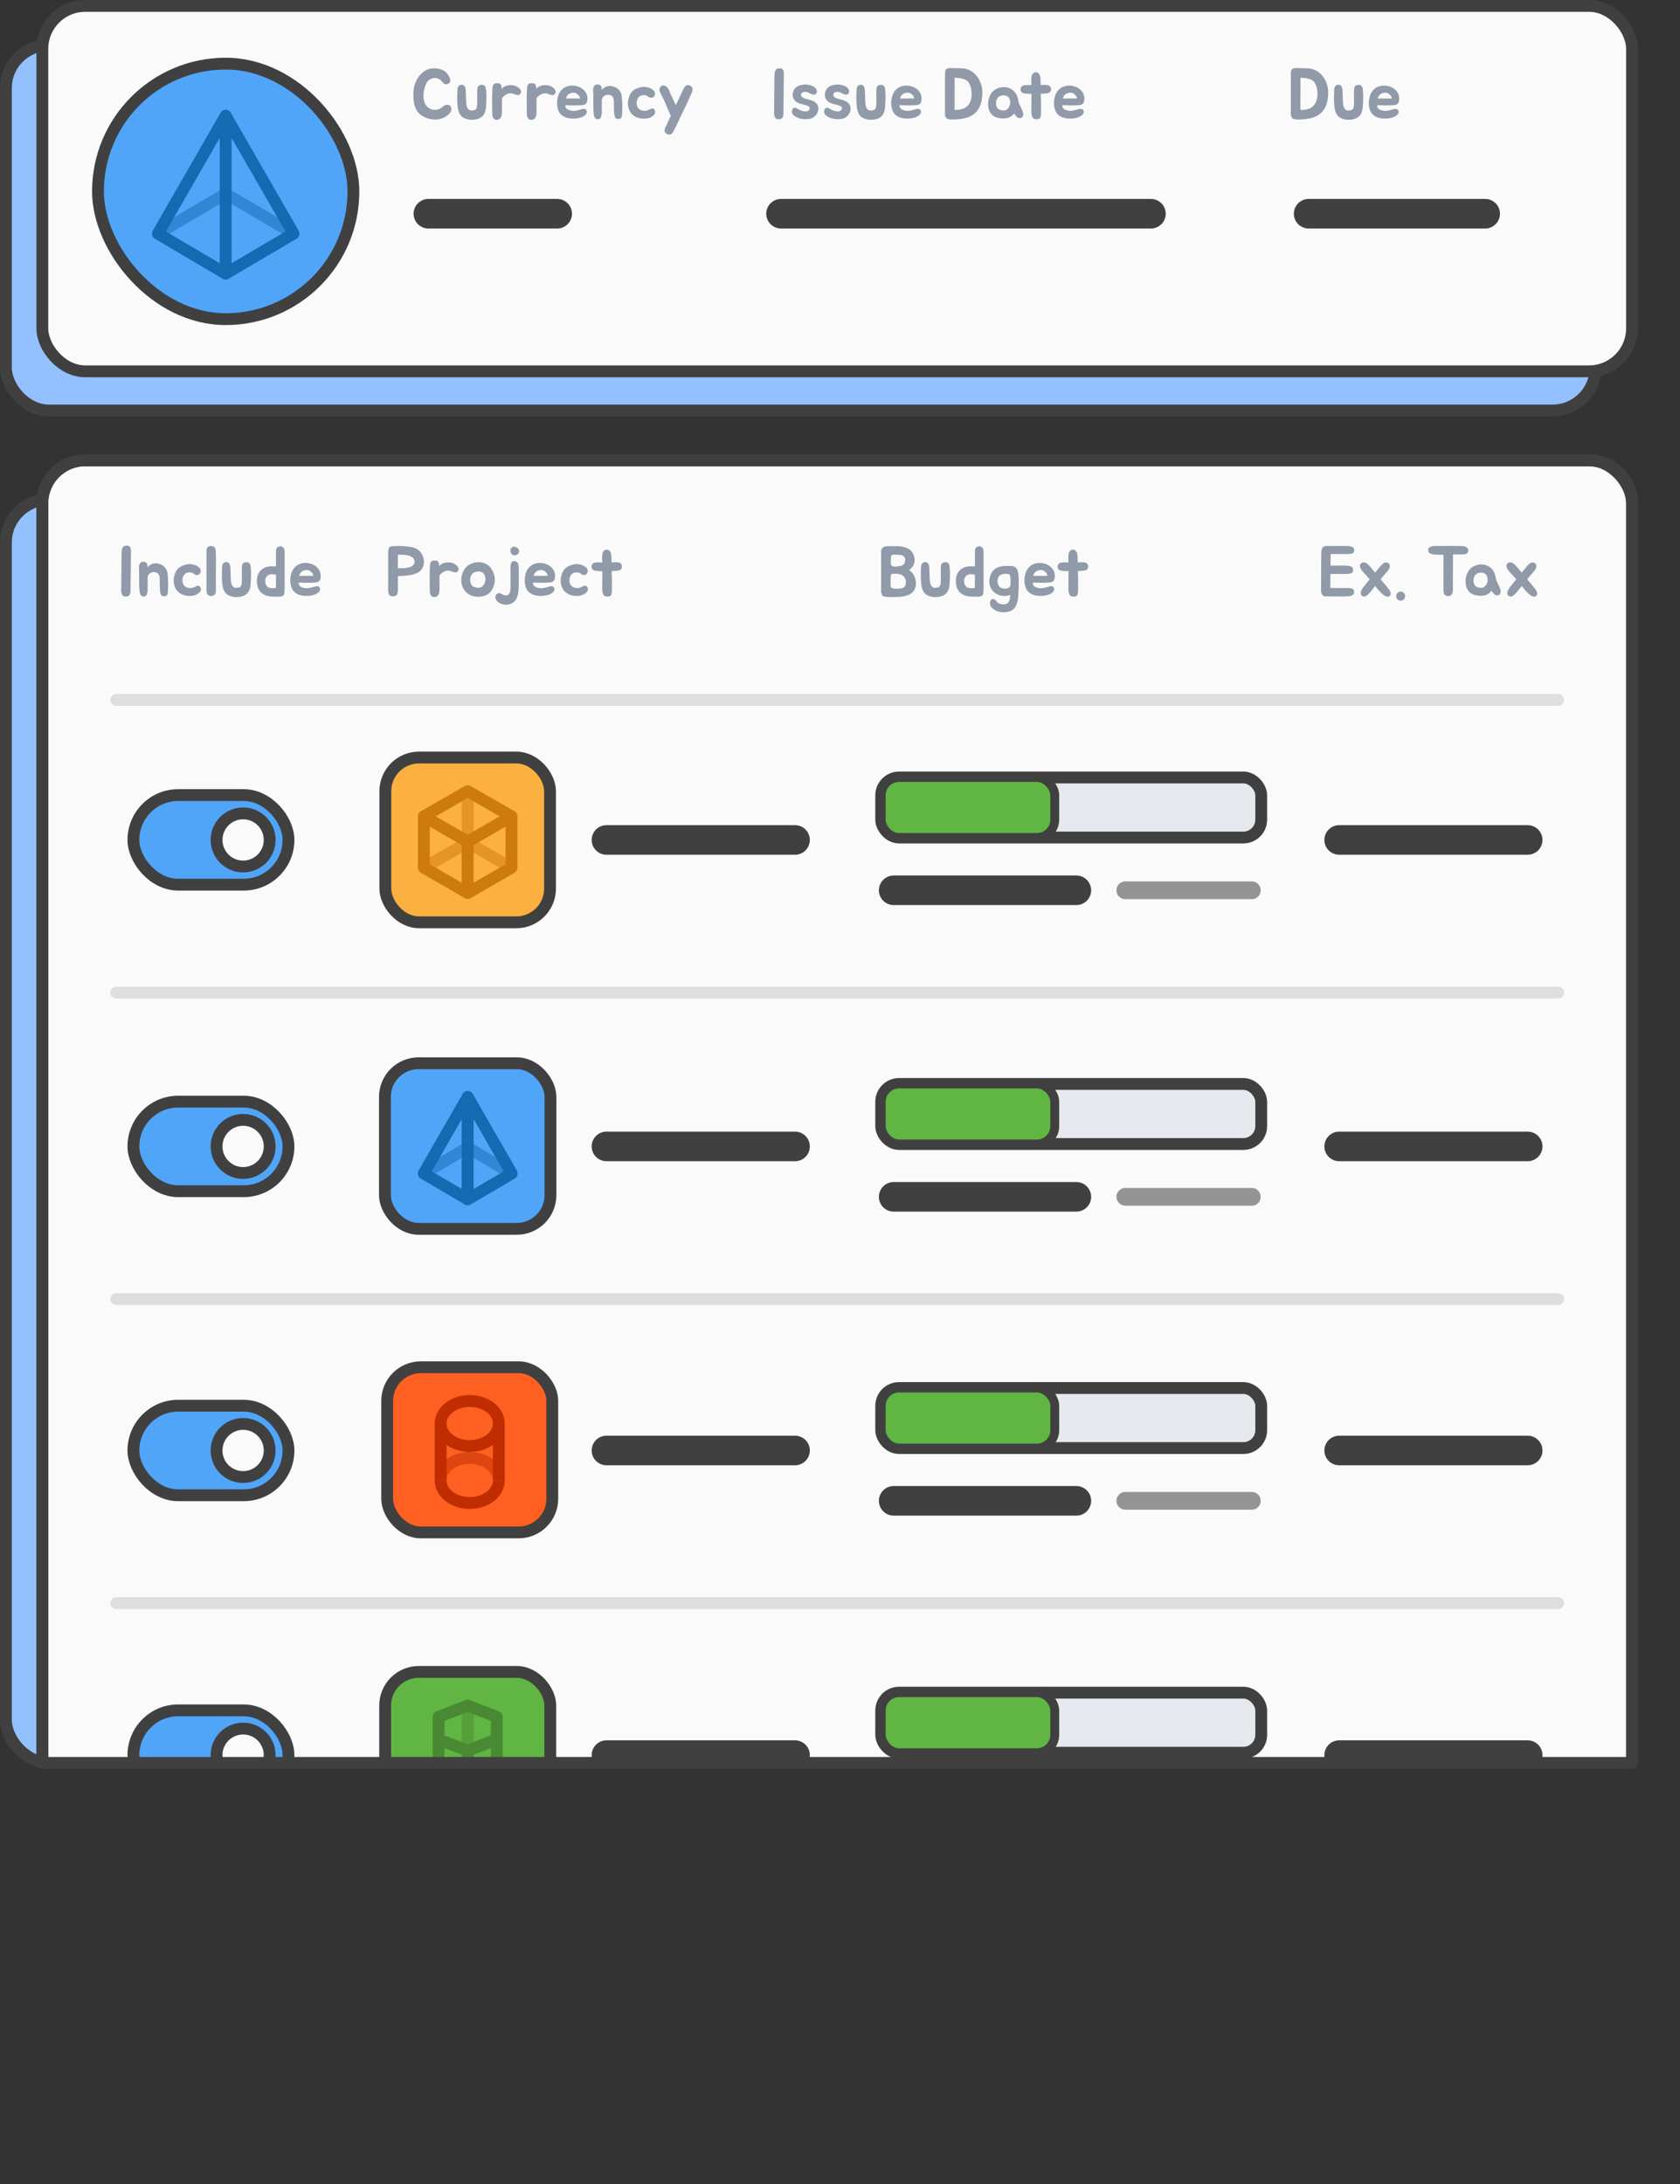 <svg xmlns="http://www.w3.org/2000/svg" xmlns:xlink="http://www.w3.org/1999/xlink" id="Layer_2" data-name="Layer 2" viewBox="0 0 284.086 369.227" width="284.086" height="369.227">
  <rect x="0" y="0" width="284.086" height="369.227" fill="#333333" stroke="none"/>
  <defs>
    <style>
      .cls-1 {
        opacity: .55;
        stroke-width: 3px;
      }

      .cls-1, .cls-2, .cls-3, .cls-4, .cls-5, .cls-6, .cls-7, .cls-8, .cls-9, .cls-10 {
        fill: none;
      }

      .cls-1, .cls-2, .cls-3, .cls-4, .cls-6, .cls-11, .cls-7, .cls-12, .cls-13, .cls-14, .cls-15, .cls-16, .cls-17, .cls-18, .cls-19, .cls-8, .cls-9, .cls-10 {
        stroke-linejoin: round;
      }

      .cls-1, .cls-6, .cls-20, .cls-21, .cls-11, .cls-22, .cls-7, .cls-13, .cls-15, .cls-16, .cls-19, .cls-8 {
        stroke: #404040;
      }

      .cls-1, .cls-6, .cls-7 {
        stroke-linecap: round;
      }

      .cls-2, .cls-3, .cls-4, .cls-20, .cls-21, .cls-22, .cls-7, .cls-12, .cls-13, .cls-14, .cls-15, .cls-16, .cls-17, .cls-18, .cls-19, .cls-8, .cls-9, .cls-10 {
        stroke-width: 2px;
      }

      .cls-2, .cls-3, .cls-4, .cls-12 {
        opacity: .5;
      }

      .cls-2, .cls-18 {
        stroke: #ce7b0d;
      }

      .cls-3, .cls-9 {
        stroke: #4a8933;
      }

      .cls-4, .cls-14 {
        stroke: #146bb2;
      }

      .cls-23 {
        clip-path: url(#clippath);
      }

      .cls-5, .cls-24, .cls-25 {
        stroke-width: 0px;
      }

      .cls-6 {
        stroke-width: 5px;
      }

      .cls-20, .cls-21, .cls-22 {
        stroke-miterlimit: 10;
      }

      .cls-20, .cls-18 {
        fill: #fbb040;
      }

      .cls-21 {
        fill: #e5e9ee;
      }

      .cls-11 {
        stroke-width: 1.5px;
      }

      .cls-11, .cls-15 {
        fill: #60b543;
      }

      .cls-22 {
        fill: #93c1ff;
      }

      .cls-7 {
        opacity: .15;
      }

      .cls-12, .cls-17, .cls-19, .cls-25 {
        fill: #ff6022;
      }

      .cls-12, .cls-17, .cls-10 {
        stroke: #bf2d00;
      }

      .cls-13, .cls-14 {
        fill: #50a5f9;
      }

      .cls-16 {
        fill: #fafafa;
      }

      .cls-24 {
        fill: #909aa8;
      }
    </style>
    <clipPath id="clippath">
      <rect class="cls-5" x="1" y="72.06" width="283.09" height="225.94" rx="7.26" ry="7.26"/>
    </clipPath>
  </defs>
  <g id="Layer_1-2" data-name="Layer 1">
    <g>
      <rect class="cls-22" x="1" y="84.44" width="268.81" height="213.56" rx="7.26" ry="7.26"/>
      <rect class="cls-22" x="1" y="7.62" width="268.81" height="61.77" rx="7.26" ry="7.26"/>
      <g>
        <rect class="cls-16" x="7.16" y="1" width="268.81" height="61.77" rx="7.26" ry="7.26"/>
        <line class="cls-6" x1="72.44" y1="36.13" x2="94.22" y2="36.13"/>
        <line class="cls-6" x1="132.07" y1="36.13" x2="194.62" y2="36.13"/>
        <line class="cls-6" x1="221.29" y1="36.13" x2="251.14" y2="36.13"/>
        <g>
          <rect class="cls-13" x="16.57" y="10.76" width="43.19" height="43.19" rx="21.59" ry="21.59"/>
          <g>
            <polygon class="cls-14" points="38.16 19.57 38.16 46.25 26.69 39.5 38.16 19.57"/>
            <polygon class="cls-14" points="38.16 19.57 38.16 46.25 49.64 39.5 38.16 19.57"/>
            <polyline class="cls-4" points="26.69 39.5 38.16 32.75 49.64 39.5"/>
          </g>
        </g>
        <g>
          <path class="cls-24" d="M74.34,20.13c-1.06.23-2.39-.04-3.32-.82-1.12-.92-1.19-2.72-1.08-4.03.08-1.18.77-2.67,2.06-3.39.98-.56,2.6-.42,3.39.31.5.44,1.3,1.76.23,2.03-.44.12-.7-.2-.92-.49-.78-.92-2.17-.62-2.65.41-.5,1.08-.66,2.71.01,3.67.53.75,1.56.98,2.38.53.26-.13.59-.52.96-.62.29-.1.7.01.86.36.43.91-.97,1.82-1.92,2.05Z"/>
          <path class="cls-24" d="M81.16,19.96c-.9.43-2.11.37-2.88-.11-.78-.47-.9-1.62-.94-2.46-.04-.55-.04-1.09,0-1.63.01-.42-.06-1.12.37-1.34.48-.25.95-.02,1.03.67.05.37.02.85.05,1.22.05,1.09-.1,2.76,1.46,2.3.36-.11.46-.54.46-1.42,0-.76-.07-1.99.06-2.41.16-.56,1.15-.6,1.33-.04.18.52.16,1.65.13,2.48-.05,1.04-.05,2.24-1.08,2.72Z"/>
          <path class="cls-24" d="M83.24,15.85c0-.38-.01-1.06.14-1.43.12-.29.43-.37.74-.36.67.01.71.48.72.98.28-.5,1.13-.63,1.2-.63.4-.02.7-.04,1.09.1.5.19,1.21.71.91,1.27-.22.39-.5.31-.82.23-.17-.04-.46-.18-.62-.22-1.07-.16-1.72.82-1.72.82v1.73c.01.86.06,1.98-1.01,1.91-.29-.01-.54-.35-.59-.6-.05-.48-.07-1.4-.06-2.04v-1.75Z"/>
          <path class="cls-24" d="M89.09,15.85c0-.38-.01-1.06.14-1.43.12-.29.43-.37.74-.36.67.01.71.48.72.98.28-.5,1.13-.63,1.2-.63.4-.02.7-.04,1.09.1.5.19,1.21.71.91,1.27-.22.39-.5.31-.82.23-.17-.04-.46-.18-.62-.22-1.07-.16-1.72.82-1.72.82v1.73c.01.86.06,1.98-1.01,1.91-.29-.01-.54-.35-.59-.6-.05-.48-.07-1.4-.06-2.04v-1.75Z"/>
          <path class="cls-24" d="M99.23,18.92c0,.4-.43.7-.74.83-.46.21-1.09.32-1.73.3-.86-.04-1.73-.32-2.17-1.03-.41-.7-.47-1.64-.31-2.4.18-.92.62-1.49,1.21-1.83.71-.41,1.69-.42,2.5-.06.54.24,1,.65,1.22,1.22.12.29.18.89.06,1.23-.2.58-.54.59-1.42.62-.77.04-1.31,0-2.23-.02-.1.65.61.9,1.2.95.54.04,1.02-.12,1.55-.28.37-.11.86-.07.86.47ZM97.37,15.74c-.25-.11-.55-.08-.8-.01-.25.06-.42.17-.59.36-.05.05-.38.56-.25.56h2.35c-.01-.23-.07-.36-.23-.53-.14-.17-.3-.3-.48-.38Z"/>
          <path class="cls-24" d="M100.31,15.81c0-.37-.05-.82.1-1.15.13-.3.47-.44.76-.37.59.1.58.53.6.96.31-.56,1.04-.71,1.31-.72.61,0,1.26.28,1.66.76.44.56.43,1.27.47,1.97.04.5.04,1.02,0,1.52-.02.41.06,1.2-.41,1.29-.67.14-.82-.16-.9-.6-.07-.36-.07-.96-.08-1.33,0-.3-.02-.7-.01-1.02,0-.74-.42-1.16-1.09-1.1-.52.06-.96.43-.95.97.01.41-.02.67-.01,1.19,0,.53.04,1.18-.11,1.55-.12.38-.46.55-.86.34-.35-.2-.38-.7-.41-1.04-.05-.53-.05-.95-.05-1.48v-1.73Z"/>
          <path class="cls-24" d="M110.67,16.2c-.14.29-.42.38-.74.31-.3-.07-.4-.35-.86-.42-.24-.04-.55,0-.77.1-.7.36-.86,1.54-.35,2.12.19.23.54.38.83.41.28.04.55-.01.8-.1.19-.08.46-.26.67-.29.56-.01.66.7.38,1.04-.19.24-.6.48-.91.58-.38.12-.9.13-1.31.08-.19-.03-.41-.08-.6-.14-1.42-.5-1.88-1.98-1.51-3.29.35-1.26,1.07-1.64,2.15-1.88.56-.11,1.24.01,1.73.31.18.1.36.26.48.44.12.22.13.49.01.72Z"/>
          <path class="cls-24" d="M117.1,15.11c0,.17-.02.32-.1.48-.06.16-.24.56-.31.71l-.02.06c-.22.49-.42.94-.67,1.46-.25.52-.49.99-.71,1.46-.06.12-.11.25-.18.37l-.58,1.24c-.2.42-.38.81-.6,1.21-.05.08-.08.14-.12.23-.11.19-.35.42-.59.43-.2.01-.4-.05-.56-.19-.11-.06-.18-.14-.23-.24-.04-.08-.05-.18-.05-.28.01-.1.02-.18.04-.26.04-.08.05-.17.07-.21.02-.06.04-.1.06-.1l.88-1.9c-.08-.18-.17-.37-.23-.52-.42-1.01-.92-2.23-1.44-3.18-.18-.32-.38-.73-.14-1.1.26-.49.9-.37,1.16-.06.26.29.41.66.55,1.02.3.64.64,1.37.95,2.04l.62-1.32c.12-.25.23-.49.34-.72.13-.28.24-.58.4-.81.02-.06.07-.11.1-.17.07-.1.12-.16.19-.23.07-.06.13-.11.2-.12.11-.04.22-.04.31-.02.08.02.18.06.29.11.12.05.22.14.28.25.07.11.11.23.1.36Z"/>
        </g>
        <g>
          <path class="cls-24" d="M130.91,18.82v-.95s.02-1.76.02-1.76c.01-.5.01-1.06.01-1.63s0-.97.02-1.52v-.05c.01-.16.02-.34.02-.5.01-.16.06-.31.13-.47.06-.12.13-.21.25-.29.12-.06.25-.1.37-.1s.23.01.32.02.19.06.28.14c.06.05.1.11.13.19.02.1.06.18.07.28.01.11.02.2.02.3,0,.11-.01.19-.01.29v.2l-.07,6.22v.12s-.01.12-.02.22c-.02.08-.05.17-.08.26-.05.08-.1.16-.18.22-.07.07-.18.11-.31.13-.22.05-.43.02-.61-.06-.08-.06-.16-.13-.2-.24-.02-.02-.04-.05-.04-.07-.01-.02-.04-.05-.05-.07-.02-.08-.05-.17-.05-.26-.01-.07-.02-.16-.04-.24-.01-.07-.01-.13,0-.2v-.18Z"/>
          <path class="cls-24" d="M134.61,17.18c-.65-.49-.74-1.28-.34-2.01.44-.77,1.56-.98,2.39-.84.55.1,1.25.31,1.45.95.13.42-.19.78-.62.71-.47-.08-.82-.47-1.31-.47-.72-.03-1.03.65-.36,1.01.62.32,1.49.31,2.04.77,1.07.85.38,2.51-.9,2.78-.92.19-2.23.01-2.88-.73-.44-.53.01-1.45.65-1.04.53.35,1.45.72,1.92.42.35-.23.35-.58.12-.73-.61-.38-1.56-.36-2.16-.8Z"/>
          <path class="cls-24" d="M140.06,17.18c-.65-.49-.74-1.28-.34-2.01.44-.77,1.56-.98,2.39-.84.55.1,1.25.31,1.45.95.13.42-.19.78-.62.71-.47-.08-.82-.47-1.31-.47-.72-.03-1.03.65-.36,1.01.62.32,1.49.31,2.04.77,1.07.85.38,2.51-.9,2.78-.92.19-2.23.01-2.88-.73-.44-.53.01-1.45.65-1.04.53.35,1.45.72,1.92.42.35-.23.35-.58.12-.73-.61-.38-1.56-.36-2.16-.8Z"/>
          <path class="cls-24" d="M148.65,19.96c-.9.43-2.11.37-2.88-.11-.78-.47-.9-1.62-.94-2.46-.04-.55-.04-1.09,0-1.63.01-.42-.06-1.12.37-1.34.48-.25.95-.02,1.03.67.05.37.02.85.05,1.22.05,1.09-.1,2.76,1.46,2.3.36-.11.46-.54.46-1.42,0-.76-.07-1.99.06-2.41.16-.56,1.15-.6,1.33-.04.18.52.16,1.65.13,2.48-.05,1.04-.05,2.24-1.08,2.72Z"/>
          <path class="cls-24" d="M155.73,18.92c0,.4-.43.7-.74.83-.46.21-1.09.32-1.73.3-.86-.04-1.73-.32-2.17-1.03-.41-.7-.47-1.64-.31-2.4.18-.92.62-1.49,1.21-1.83.71-.41,1.69-.42,2.5-.06.54.24,1,.65,1.22,1.22.12.29.18.89.06,1.23-.2.58-.54.59-1.42.62-.77.04-1.31,0-2.23-.02-.1.65.61.9,1.2.95.54.04,1.02-.12,1.55-.28.37-.11.86-.07.86.47ZM153.87,15.74c-.25-.11-.55-.08-.8-.01-.25.06-.42.17-.59.36-.05.05-.38.56-.25.56h2.35c-.01-.23-.07-.36-.23-.53-.14-.17-.3-.3-.48-.38Z"/>
          <path class="cls-24" d="M166.01,16.9c-.16.91-.56,1.83-1.39,2.43-.86.64-2.03.82-3.12.86-.36.02-.76.04-1.1-.05-.13-.02-.24-.06-.32-.13-.07-.05-.12-.13-.16-.22-.05-.08-.07-.17-.1-.26-.01-.08-.02-.16-.02-.22v-6.85c0-.11,0-.2.02-.3.01-.11.04-.2.07-.28.04-.1.07-.16.13-.2.1-.08.19-.12.28-.14.1-.02.2.02.32-.04l2,.05c2.11.05,3.35,2,3.48,3.71.04.53-.01,1.1-.1,1.63ZM163.84,14c-.43-.71-1.49-.84-2.42-.85.01.46.01.88.01,1.36-.01.58-.01,1.13-.01,1.63v2.45c.98-.03,1.86-.12,2.46-1.03.61-.97.55-2.59-.04-3.55Z"/>
          <path class="cls-24" d="M171.46,15.42c.42.42.62.91.72,1.51.12.82.64,1.4.82,2.18.08.37-.05.78-.46.85-.49.1-.84-.43-1.06-.78-.37.48-.78.73-1.38.81-.52.06-.95.04-1.48-.11-1.37-.36-1.76-1.86-1.42-3.17.23-.86.7-1.39,1.28-1.68.97-.49,2.15-.42,2.96.37ZM168.65,18.27c.16.23.59.4,1.01.42.96.06,1.48-1.31.96-2.13-.37-.61-1.37-.55-1.82-.11-.46.43-.5,1.31-.14,1.82Z"/>
          <path class="cls-24" d="M177.43,15.67c-.28.12-1.04.17-1.44.18.04.96.07,2.06.05,2.76,0,.49.02,1.33-.3,1.45-.49.2-.95.08-1.12-.17-.26-.41-.23-1.18-.22-1.6.01-.67.02-1.57.02-2.43h-.18c-.38,0-1.27-.01-1.5-.29-.36-.42-.1-1.02.31-1.13.29-.07.89-.07,1.36-.06-.01-.16-.01-.31-.02-.46-.02-.4-.04-1.26.32-1.54.48-.38,1.03-.04,1.15.41.11.37.1,1.12.1,1.58h.12c.47.01,1.37-.16,1.61.42.12.3.01.76-.26.86Z"/>
          <path class="cls-24" d="M183.26,18.92c0,.4-.43.7-.74.83-.46.21-1.09.32-1.73.3-.86-.04-1.73-.32-2.17-1.03-.41-.7-.47-1.64-.31-2.4.18-.92.62-1.49,1.21-1.83.71-.41,1.69-.42,2.5-.06.54.24,1,.65,1.22,1.22.12.29.18.89.06,1.23-.2.58-.54.59-1.42.62-.77.04-1.31,0-2.23-.02-.1.65.61.9,1.2.95.54.04,1.02-.12,1.55-.28.37-.11.86-.07.86.47ZM181.4,15.74c-.25-.11-.55-.08-.8-.01-.25.06-.42.17-.59.36-.05.05-.38.56-.25.56h2.35c-.01-.23-.07-.36-.23-.53-.14-.17-.3-.3-.48-.38Z"/>
        </g>
        <g>
          <path class="cls-24" d="M224.49,16.9c-.16.91-.56,1.83-1.39,2.43-.86.64-2.03.82-3.12.86-.36.02-.76.04-1.1-.05-.13-.02-.24-.06-.32-.13-.07-.05-.12-.13-.16-.22-.05-.08-.07-.17-.1-.26-.01-.08-.02-.16-.02-.22v-6.85c0-.11,0-.2.02-.3.01-.11.04-.2.07-.28.04-.1.07-.16.13-.2.1-.08.19-.12.28-.14.1-.02.2.02.32-.04l2,.05c2.11.05,3.35,2,3.48,3.71.04.53-.01,1.1-.1,1.63ZM222.32,14c-.43-.71-1.49-.84-2.42-.85.01.46.01.88.01,1.36-.01.58-.01,1.13-.01,1.63v2.45c.98-.03,1.86-.12,2.46-1.03.61-.97.55-2.59-.04-3.55Z"/>
          <path class="cls-24" d="M229.42,19.96c-.9.43-2.11.37-2.88-.11-.78-.47-.9-1.62-.94-2.46-.04-.55-.04-1.09,0-1.63.01-.42-.06-1.12.37-1.34.48-.25.95-.02,1.03.67.05.37.02.85.05,1.22.05,1.09-.1,2.76,1.46,2.3.36-.11.46-.54.46-1.42,0-.76-.07-1.99.06-2.41.16-.56,1.15-.6,1.33-.04.18.52.16,1.65.13,2.48-.05,1.04-.05,2.24-1.08,2.72Z"/>
          <path class="cls-24" d="M236.5,18.92c0,.4-.43.7-.74.83-.46.21-1.09.32-1.73.3-.86-.04-1.73-.32-2.17-1.03-.41-.7-.47-1.64-.31-2.4.18-.92.62-1.49,1.21-1.83.71-.41,1.69-.42,2.5-.06.54.24,1,.65,1.22,1.22.12.29.18.89.06,1.23-.2.58-.54.59-1.42.62-.77.04-1.31,0-2.23-.02-.1.65.61.9,1.2.95.54.04,1.02-.12,1.55-.28.37-.11.86-.07.86.47ZM234.64,15.74c-.25-.11-.55-.08-.8-.01-.25.06-.42.17-.59.36-.05.05-.38.56-.25.56h2.35c-.01-.23-.07-.36-.23-.53-.14-.17-.3-.3-.48-.38Z"/>
        </g>
      </g>
      <g class="cls-23">
        <g>
          <rect class="cls-16" x="7.16" y="77.82" width="268.81" height="290.41" rx="7.26" ry="7.26"/>
          <g>
            <path class="cls-24" d="M20.51,99.51v-.95s.02-1.76.02-1.76c.01-.5.01-1.06.01-1.63s0-.97.02-1.52v-.05c.01-.16.02-.33.02-.5.01-.16.06-.31.13-.47.06-.12.13-.2.25-.29.12-.06.25-.1.37-.1s.23.01.32.02c.1.01.19.06.28.14.06.05.1.11.13.19.02.1.06.18.07.28.01.11.02.2.02.3,0,.11-.01.19-.01.29v.2l-.07,6.22v.12s-.01.12-.02.22c-.02.08-.05.17-.08.26-.05.08-.1.16-.18.22-.07.07-.18.11-.31.13-.22.05-.43.02-.61-.06-.08-.06-.16-.13-.2-.24-.02-.02-.04-.05-.04-.07-.01-.02-.04-.05-.05-.07-.02-.08-.05-.17-.05-.26-.01-.07-.02-.16-.04-.24-.01-.07-.01-.13,0-.2v-.18Z"/>
            <path class="cls-24" d="M23.51,96.5c0-.37-.05-.82.1-1.15.13-.3.47-.44.76-.37.59.1.58.53.6.96.31-.56,1.04-.71,1.31-.72.61,0,1.26.28,1.66.76.44.56.43,1.27.47,1.97.04.5.04,1.02,0,1.52-.02.41.06,1.2-.41,1.29-.67.14-.82-.16-.9-.6-.07-.36-.07-.96-.08-1.33,0-.3-.02-.7-.01-1.02,0-.74-.42-1.16-1.09-1.1-.52.06-.96.43-.95.97.01.41-.02.67-.01,1.19,0,.53.04,1.18-.11,1.55-.12.38-.46.55-.86.34-.35-.2-.38-.7-.41-1.04-.05-.53-.05-.95-.05-1.48v-1.73Z"/>
            <path class="cls-24" d="M33.86,96.88c-.14.29-.42.38-.74.31-.3-.07-.4-.35-.86-.42-.24-.04-.55,0-.77.1-.7.36-.86,1.54-.35,2.12.19.23.54.38.83.41.28.04.55-.01.8-.1.19-.08.46-.26.67-.29.56-.01.66.7.38,1.04-.19.24-.6.48-.91.58-.38.12-.9.13-1.31.08-.19-.02-.41-.08-.6-.14-1.42-.5-1.88-1.98-1.51-3.29.35-1.26,1.07-1.64,2.15-1.88.56-.11,1.24.01,1.73.31.18.1.36.26.48.44.12.22.13.49.01.72Z"/>
            <path class="cls-24" d="M36.5,100.05l-.07.25s-.02.05-.04.06l-.04.07c-.05.1-.13.17-.22.22-.19.1-.4.12-.61.07-.13-.01-.25-.06-.32-.12-.07-.05-.13-.11-.17-.2-.04-.08-.06-.17-.07-.24-.02-.08-.04-.16-.04-.22v-6.72c0-.11.01-.19.02-.28.01-.11.04-.18.07-.28.02-.07.07-.14.13-.19.08-.06.18-.11.28-.12.11-.04.2-.04.32-.04s.25.04.38.1c.11.06.19.16.24.26.07.14.12.3.12.44.01.16.02.56.02.72v.05c.02.52.02.96.01,1.51,0,.54-.01,1.04-.01,1.54v2.52c0,.06.01.12.01.18,0,.07,0,.12-.01.18-.01.08-.02.16-.02.23Z"/>
            <path class="cls-24" d="M41.36,100.65c-.9.43-2.11.37-2.88-.11-.78-.47-.9-1.62-.94-2.46-.04-.55-.04-1.09,0-1.63.01-.42-.06-1.12.37-1.34.48-.25.95-.02,1.03.67.05.37.02.85.05,1.22.05,1.09-.1,2.76,1.46,2.3.36-.11.46-.54.46-1.42,0-.76-.07-1.99.06-2.41.16-.56,1.15-.6,1.33-.04.18.52.16,1.66.13,2.48-.05,1.04-.05,2.24-1.08,2.72Z"/>
            <path class="cls-24" d="M48.13,93.24c.01.8,0,1.19,0,1.52v3.68c0,2.59.13,2.42-1.85,2.42-1.71,0-2.78-.79-2.84-2.55-.05-1.54.91-2.6,2.57-2.58h.66v-2.15c.01-.5-.08-1.03.5-1.19.6-.17.96.28.96.84ZM46,99.44c.35.02.67-.06.67-.06v-2.22c-.55-.1-.98-.19-1.44.16-.49.38-.49,1.26-.14,1.74.17.23.48.36.91.38Z"/>
            <path class="cls-24" d="M54.12,99.61c0,.4-.43.7-.74.83-.46.2-1.09.32-1.73.3-.86-.04-1.73-.32-2.17-1.03-.41-.7-.47-1.64-.31-2.4.18-.92.62-1.49,1.21-1.83.71-.41,1.69-.42,2.5-.06.54.24,1,.65,1.22,1.22.12.29.18.89.06,1.24-.2.58-.54.59-1.42.62-.77.04-1.31,0-2.23-.02-.1.65.61.9,1.2.95.54.04,1.02-.12,1.55-.28.37-.11.86-.07.86.47ZM52.26,96.43c-.25-.11-.55-.08-.8-.01-.25.06-.42.17-.59.36-.05.05-.38.56-.25.56h2.35c-.01-.23-.07-.36-.23-.53-.14-.17-.3-.3-.48-.38Z"/>
          </g>
          <g>
            <path class="cls-24" d="M71.67,95.2c-.06.73-.46,1.4-1.26,1.71-.64.28-1.24.36-1.98.42-.34.02-.53.04-.83.05-.06,0-.26,0-.32.01v2.48c-.05.3-.06.66-.37.84-.17.1-.47.11-.67.07-.22-.04-.37-.11-.47-.32-.06-.14-.13-.31-.13-.59v-6.63c0-.11.02-.2.04-.3.03-.08.05-.18.07-.26.04-.07.07-.14.13-.19.07-.07.23-.16.56-.16h.03c.49-.02,1.19-.07,1.58-.02.22.02.41.04.59.05.19.01.38.04.58.06.16.02.29.05.43.07.13.02.29.06.42.13.16.05.3.11.42.18.12.07.24.16.35.24.6.56.9,1.39.84,2.16ZM68.55,93.81c-.18-.01-.76-.02-.94-.04-.07-.01-.19-.01-.34-.01.01.49.01.92.01,1.45-.01.29-.01.58-.01.85h.74c.77-.02,2-.14,2.09-1.04.05-.78-.78-1.12-1.56-1.21Z"/>
            <path class="cls-24" d="M72.67,96.54c0-.38-.01-1.05.14-1.43.12-.29.43-.37.74-.36.67.01.71.48.72.98.28-.5,1.13-.64,1.2-.64.4-.02.7-.04,1.09.1.5.19,1.21.71.91,1.27-.21.4-.5.31-.81.23-.17-.04-.46-.18-.62-.22-1.07-.16-1.72.82-1.72.82v1.73c.01.86.06,1.98-1.01,1.91-.29-.01-.54-.35-.59-.6-.05-.48-.07-1.4-.06-2.04v-1.75Z"/>
            <path class="cls-24" d="M82.79,95.78c.36.36.65.94.78,1.43.26.88.04,1.81-.43,2.58-.21.35-.56.65-.94.82-.48.21-1.07.31-1.59.26-1.91-.11-2.97-1.85-2.5-3.65.25-.95.77-1.54,1.43-1.86,1.07-.53,2.35-.44,3.25.42ZM79.76,98.93c.15.24.63.42,1.08.44,1.03.06,1.58-1.4,1.03-2.29-.39-.65-1.46-.59-1.97-.12-.47.46-.54,1.4-.14,1.97Z"/>
            <path class="cls-24" d="M87.72,98.99c-.04.95-.07,2.28-.97,2.88-.52.33-1.15.44-1.73.28-.35-.08-.7-.24-.92-.49-.29-.3-.48-.77-.19-1.14.19-.24.5-.32.77-.18.5.25.97.59,1.45,0,.23-.29.2-1.18.2-1.69,0-.72.01-.9,0-1.56-.01-.37-.08-1.71.17-2.03.21-.26.59-.26.85-.08.35.23.36.7.37,1.07,0,.38.01,2.35,0,2.95ZM86.31,93.23c-.11-.67.55-1.05,1.12-.65.54.38.47,1.05-.19,1.26-.48.14-.85-.16-.92-.61Z"/>
            <path class="cls-24" d="M93.76,99.61c0,.4-.43.7-.74.83-.46.2-1.09.32-1.73.3-.86-.04-1.73-.32-2.17-1.03-.41-.7-.47-1.64-.31-2.4.18-.92.62-1.49,1.21-1.83.71-.41,1.69-.42,2.49-.06.54.24,1,.65,1.22,1.22.12.29.18.89.06,1.24-.2.58-.54.59-1.42.62-.77.04-1.31,0-2.23-.02-.1.65.61.9,1.2.95.54.04,1.02-.12,1.55-.28.37-.11.86-.07.86.47ZM91.9,96.43c-.25-.11-.55-.08-.8-.01-.25.06-.42.17-.59.36-.05.05-.38.56-.25.56h2.35c-.01-.23-.07-.36-.23-.53-.14-.17-.3-.3-.48-.38Z"/>
            <path class="cls-24" d="M99.31,96.88c-.14.29-.42.38-.74.31-.3-.07-.4-.35-.87-.42-.24-.04-.55,0-.77.1-.7.36-.86,1.54-.35,2.12.19.23.54.38.83.41.28.04.55-.01.8-.1.19-.08.46-.26.67-.29.56-.01.66.7.38,1.04-.19.24-.6.48-.91.58-.38.12-.9.13-1.31.08-.19-.02-.41-.08-.6-.14-1.42-.5-1.88-1.98-1.51-3.29.35-1.26,1.07-1.64,2.15-1.88.56-.11,1.24.01,1.73.31.18.1.36.26.48.44.12.21.13.49.01.72Z"/>
            <path class="cls-24" d="M104.87,96.36c-.28.12-1.04.17-1.44.18.04.96.07,2.06.05,2.76,0,.49.02,1.33-.3,1.45-.49.2-.95.08-1.12-.17-.26-.41-.23-1.17-.22-1.59.01-.67.03-1.57.03-2.44h-.18c-.38,0-1.27-.01-1.5-.29-.36-.42-.1-1.02.31-1.13.29-.07.89-.07,1.36-.06-.01-.16-.01-.31-.03-.46-.02-.4-.04-1.26.32-1.54.48-.38,1.03-.04,1.15.41.11.37.1,1.12.1,1.58h.12c.47.01,1.37-.16,1.61.42.12.3.01.76-.26.86Z"/>
          </g>
          <g>
            <path class="cls-24" d="M154.72,97.64c.43,1.31.07,2.75-1.66,3.11-.47.11-1.16.18-1.66.18-.62.01-1.31.04-1.93-.1-.28-.08-.37-.3-.42-.55-.04-.08-.05-.16-.05-.22v-6.81c0-.9.8-.94,1.62-.92.32,0,.65-.01.98,0,.53.01,1.13.07,1.63.26.13.05.26.11.38.17.12.06.24.14.32.24,1.02.92,1.01,2.61-.22,3.36.47.3.79.7.98,1.28ZM152.93,99.22c.43-.5.32-1.49-.23-1.88-.37-.29-.88-.35-1.34-.35-.46.01-.76-.04-.74.41.02.41-.02.84-.02,1.22,0,.22-.05.53.12.7.18.17.54.23.94.21.49-.02,1.09-.08,1.28-.31ZM150.65,94.39c0,.3-.01.6-.01.89-.01.65.97.52,1.49.43.58-.1.89-.37.94-.95.06-.72-.43-.96-1.18-.98-1-.02-1.26-.13-1.24.61Z"/>
            <path class="cls-24" d="M159.55,100.65c-.9.43-2.11.37-2.88-.11-.78-.47-.9-1.62-.94-2.46-.04-.55-.04-1.09,0-1.63.01-.42-.06-1.12.37-1.34.48-.25.95-.02,1.03.67.05.37.02.85.05,1.22.05,1.09-.1,2.76,1.46,2.3.36-.11.46-.54.46-1.42,0-.76-.07-1.99.06-2.41.16-.56,1.15-.6,1.33-.04.18.52.16,1.66.13,2.48-.05,1.04-.05,2.24-1.08,2.72Z"/>
            <path class="cls-24" d="M166.32,93.24c.01.8,0,1.19,0,1.52v3.68c0,2.59.13,2.42-1.85,2.42-1.71,0-2.78-.79-2.84-2.55-.05-1.54.91-2.6,2.57-2.58h.66v-2.15c.01-.5-.08-1.03.5-1.19.6-.17.96.28.96.84ZM164.18,99.44c.35.02.67-.06.67-.06v-2.22c-.55-.1-.98-.19-1.44.16-.49.38-.49,1.26-.14,1.74.17.23.48.36.91.38Z"/>
            <path class="cls-24" d="M172.21,100.17s.02,1.22-.34,2.07c-.23.54-.6.96-1.2,1.13-.5.13-.94.17-1.44.11-.67-.1-1.61-.54-1.79-1.24-.23-.85.52-1.39,1.07-.58.38.56,1.62.76,2.08.07.16-.24.23-.74.24-1.18-1.63.68-3.65-.47-3.53-2.36.05-.8.31-1.57,1-2.05.55-.38,1.32-.47,1.97-.47.77-.01,1.55-.06,1.81.8.2.66.19,1.32.19,2.03,0,.52-.02,1.14-.06,1.66ZM170.41,99.43c.55-.19.47-.66.47-1.16,0-.41,0-1.09-.25-1.19-.46-.14-1.21-.1-1.56.19-.47.42-.53,1.28-.16,1.79.23.31.65.46,1.04.46.16,0,.31-.04.46-.08Z"/>
            <path class="cls-24" d="M178.26,99.61c0,.4-.43.7-.74.83-.46.2-1.09.32-1.73.3-.86-.04-1.73-.32-2.17-1.03-.41-.7-.47-1.64-.31-2.4.18-.92.62-1.49,1.21-1.83.71-.41,1.69-.42,2.5-.06.54.24,1,.65,1.22,1.22.12.29.18.89.06,1.24-.2.58-.54.59-1.42.62-.77.04-1.31,0-2.23-.02-.1.65.61.9,1.2.95.54.04,1.02-.12,1.55-.28.37-.11.86-.07.86.47ZM176.4,96.43c-.25-.11-.55-.08-.8-.01-.25.06-.42.17-.59.36-.05.05-.38.56-.25.56h2.35c-.01-.23-.07-.36-.23-.53-.14-.17-.3-.3-.48-.38Z"/>
            <path class="cls-24" d="M183.7,96.36c-.28.12-1.04.17-1.44.18.04.96.07,2.06.05,2.76,0,.49.02,1.33-.3,1.45-.49.2-.95.08-1.12-.17-.26-.41-.23-1.17-.22-1.59.01-.67.02-1.57.02-2.44h-.18c-.38,0-1.27-.01-1.5-.29-.36-.42-.1-1.02.31-1.13.29-.07.89-.07,1.36-.06-.01-.16-.01-.31-.02-.46-.02-.4-.04-1.26.32-1.54.48-.38,1.03-.04,1.15.41.11.37.1,1.12.1,1.58h.12c.47.01,1.37-.16,1.61.42.12.3.01.76-.26.86Z"/>
          </g>
          <g>
            <path class="cls-24" d="M225.01,93.73l-.02,1.88h.48c.65-.01,1.1-.01,1.73,0h.06c.19,0,.37.01.55.01.19.01.37.06.54.11.14.05.25.12.34.21.08.11.12.23.12.35,0,.08,0,.19-.02.28-.01.08-.06.17-.16.24-.05.06-.13.1-.23.12-.08.02-.19.05-.31.06-.11.02-.22.04-.34.04h-2.78s-.02,2.36-.02,2.36l2.39.02h.56c.12,0,.24,0,.34.01.12.02.23.04.32.06.1.04.18.08.24.13.08.08.13.16.16.25.01.07.02.17.01.26,0,.13-.04.24-.12.35-.08.1-.19.18-.33.22-.17.07-.35.11-.55.11-.18.01-.37.01-.55.02h-.07c-.62.01-1.27.01-1.94,0-.62-.01-.68-.01-1.19-.01-.17.01-.32-.01-.46-.1-.08-.05-.16-.12-.2-.23-.02-.02-.04-.06-.04-.07-.01-.03-.04-.05-.05-.07-.02-.08-.05-.17-.05-.25-.01-.07-.02-.16-.04-.24v-.19c0-.06.01-.13.01-.19v-.94l.02-1.73v-1.59c0-.58.01-.97.02-1.5v-.06c.01-.17.02-.32.02-.48.01-.17.06-.32.13-.47.06-.12.13-.23.25-.29.12-.07.23-.11.37-.11.06,0,.1,0,.14.01h0c.58-.01.61-.01,1.27-.02.64-.01,1.19-.01,1.8,0h.05c.18.01.37.01.55.02.18,0,.36.05.53.11.13.04.25.11.34.2.07.11.11.22.11.34,0,.1,0,.19-.02.26-.01.1-.06.17-.14.25-.06.04-.13.08-.23.12-.1.02-.2.04-.3.05-.12.02-.23.02-.35.02h-2.94v.05Z"/>
            <path class="cls-24" d="M235.14,100.49c-.13.42-.53.46-.91.26-.55-.26-1.49-1.43-1.68-1.67,0-.01-.01-.01-.01-.02-.11.13-.22.29-.35.43-.31.4-.84,1.13-1.32,1.32-.31.12-.67-.08-.74-.37-.18-.67.7-1.5,1.06-1.98.17-.22.31-.38.43-.54-.22-.24-.44-.5-.9-.98-.32-.36-.84-.88-.75-1.4.08-.48.72-.61,1.13-.31.41.3.78.8,1.13,1.2.11.14.22.26.31.37.08-.12.22-.25.34-.42.32-.38.64-.84,1.03-1.14.41-.31.98-.14,1.09.28.13.52-.37,1.04-.68,1.39-.37.4-.62.71-.86,1,.14.16.29.34.48.59.36.46,1.38,1.46,1.22,2Z"/>
            <path class="cls-24" d="M236.85,101.54c-.42,0-.76-.34-.76-.76s.34-.77.76-.77.76.35.76.77-.34.76-.76.76Z"/>
            <path class="cls-24" d="M248.28,92.99c0,.1-.01.2-.02.29-.02.08-.07.17-.16.25-.07.05-.17.08-.26.11-.11.04-.22.05-.35.07-.11.01-.23.01-.35.01h-.61c-.29.01-.56.01-.84.01.02.98-.01,2.18-.01,4.82v.91c0,.07,0,.12.01.18,0,.06,0,.12-.01.19-.01.07-.02.16-.04.25,0,.07-.02.14-.05.23-.04.04-.05.06-.05.07l-.04.07c-.05.1-.13.17-.23.23-.17.08-.37.11-.59.06-.13-.01-.24-.05-.31-.11-.07-.07-.12-.13-.16-.21-.05-.1-.07-.17-.08-.25-.02-.07-.04-.17-.04-.23v-6.16c-.19,0-1.37-.01-1.58-.05-.1-.01-.35-.05-.47-.08-.18-.05-.3-.12-.4-.23-.08-.1-.13-.22-.13-.35,0-.1,0-.19.02-.28.02-.08.08-.17.19-.24.06-.05.22-.13.35-.17.1-.04.23-.06.36-.07.13-.01.25-.01.4-.01.56,0,1.04,0,1.6-.01.92-.01,1.85,0,2.76.02.2.01.4.04.59.12.14.05.28.12.36.23.08.1.13.2.13.32Z"/>
            <path class="cls-24" d="M252.2,96.1c.42.42.62.91.72,1.51.12.81.64,1.4.82,2.18.08.37-.05.78-.46.85-.49.1-.84-.43-1.06-.78-.37.48-.78.73-1.38.82-.52.06-.95.04-1.48-.11-1.37-.36-1.76-1.86-1.42-3.17.23-.86.7-1.39,1.28-1.68.97-.49,2.15-.42,2.96.37ZM249.39,98.96c.16.23.59.4,1.01.42.96.06,1.48-1.31.96-2.14-.37-.61-1.37-.55-1.82-.11-.46.43-.5,1.31-.14,1.82Z"/>
            <path class="cls-24" d="M259.92,100.49c-.13.42-.53.46-.91.26-.55-.26-1.49-1.43-1.68-1.67,0-.01-.01-.01-.01-.02-.11.13-.22.29-.35.43-.31.4-.84,1.13-1.32,1.32-.31.12-.67-.08-.74-.37-.18-.67.7-1.5,1.06-1.98.17-.22.31-.38.43-.54-.22-.24-.44-.5-.9-.98-.32-.36-.84-.88-.75-1.4.08-.48.72-.61,1.13-.31.41.3.78.8,1.13,1.2.11.14.22.26.31.37.08-.12.22-.25.34-.42.32-.38.63-.84,1.03-1.14.41-.31.98-.14,1.09.28.13.52-.37,1.04-.68,1.39-.37.4-.62.71-.86,1,.14.16.29.34.48.59.36.46,1.38,1.46,1.22,2Z"/>
          </g>
          <line class="cls-7" x1="19.66" y1="167.79" x2="263.48" y2="167.79"/>
          <line class="cls-7" x1="19.66" y1="219.6" x2="263.48" y2="219.6"/>
          <line class="cls-7" x1="19.66" y1="271" x2="263.48" y2="271"/>
          <line class="cls-7" x1="19.66" y1="118.32" x2="263.48" y2="118.32"/>
          <g>
            <rect class="cls-13" x="22.56" y="134.41" width="26.22" height="15.14" rx="7.57" ry="7.57"/>
            <rect class="cls-21" x="149.01" y="131.43" width="64.26" height="10.15" rx="3.02" ry="3.02"/>
            <line class="cls-6" x1="102.55" y1="141.99" x2="134.44" y2="141.99"/>
            <line class="cls-6" x1="151.12" y1="150.5" x2="182.01" y2="150.5"/>
            <line class="cls-1" x1="190.29" y1="150.5" x2="211.68" y2="150.5"/>
            <line class="cls-6" x1="226.45" y1="141.99" x2="258.33" y2="141.99"/>
            <circle class="cls-16" cx="41.11" cy="141.99" r="4.49"/>
            <g>
              <rect class="cls-20" x="65.16" y="128.06" width="27.85" height="27.85" rx="5.69" ry="5.69"/>
              <g>
                <polygon class="cls-18" points="79.09 150.95 71.68 146.68 71.68 138 79.09 142.27 79.09 150.95"/>
                <polygon class="cls-18" points="79.09 150.95 86.49 146.68 86.49 138 79.09 142.27 79.09 150.95"/>
                <polygon class="cls-18" points="79.09 142.26 71.68 138 79.09 133.74 86.49 138 79.09 142.26"/>
                <polyline class="cls-2" points="71.68 146.68 79.09 142.43 86.49 146.69"/>
                <line class="cls-2" x1="79.09" y1="133.74" x2="79.09" y2="142.26"/>
              </g>
            </g>
            <rect class="cls-11" x="149.01" y="131.43" width="29.35" height="10.15" rx="3.02" ry="3.02"/>
          </g>
          <g>
            <rect class="cls-13" x="22.56" y="186.23" width="26.22" height="15.14" rx="7.57" ry="7.57"/>
            <rect class="cls-21" x="149.01" y="183.24" width="64.26" height="10.15" rx="3.02" ry="3.02"/>
            <line class="cls-6" x1="102.55" y1="193.8" x2="134.44" y2="193.8"/>
            <line class="cls-6" x1="151.12" y1="202.32" x2="182.01" y2="202.32"/>
            <line class="cls-1" x1="190.29" y1="202.32" x2="211.68" y2="202.32"/>
            <line class="cls-6" x1="226.45" y1="193.8" x2="258.33" y2="193.8"/>
            <g>
              <rect class="cls-13" x="65.09" y="179.74" width="27.99" height="27.99" rx="5.69" ry="5.69"/>
              <g>
                <polygon class="cls-14" points="79.09 185.44 79.09 202.74 71.65 198.37 79.09 185.44"/>
                <polygon class="cls-14" points="79.09 185.44 79.09 202.74 86.53 198.37 79.09 185.44"/>
                <polyline class="cls-4" points="71.65 198.37 79.09 193.99 86.53 198.37"/>
              </g>
            </g>
            <circle class="cls-16" cx="41.11" cy="193.8" r="4.49"/>
            <rect class="cls-11" x="149.01" y="183.24" width="29.35" height="10.15" rx="3.02" ry="3.02"/>
          </g>
          <g>
            <rect class="cls-13" x="22.56" y="237.63" width="26.22" height="15.14" rx="7.57" ry="7.57"/>
            <rect class="cls-21" x="149.01" y="234.64" width="64.26" height="10.15" rx="3.02" ry="3.02"/>
            <line class="cls-6" x1="102.55" y1="245.2" x2="134.44" y2="245.2"/>
            <line class="cls-6" x1="151.12" y1="253.71" x2="182.01" y2="253.71"/>
            <line class="cls-1" x1="190.29" y1="253.71" x2="211.68" y2="253.71"/>
            <line class="cls-6" x1="226.45" y1="245.2" x2="258.33" y2="245.2"/>
            <circle class="cls-16" cx="41.11" cy="245.2" r="4.49"/>
            <g>
              <rect class="cls-19" x="65.47" y="231.13" width="27.92" height="27.92" rx="5.69" ry="5.69"/>
              <g>
                <rect class="cls-25" x="74.51" y="240.64" width="9.84" height="9.84"/>
                <path class="cls-17" d="M84.35,240.64c0,2.1-2.2,3.81-4.92,3.81s-4.92-1.7-4.92-3.81,2.2-3.81,4.92-3.81,4.92,1.7,4.92,3.81Z"/>
                <path class="cls-17" d="M84.35,250.27c0,2.1-2.2,3.81-4.92,3.81s-4.92-1.7-4.92-3.81"/>
                <path class="cls-12" d="M74.51,250.27c0-2.1,2.2-3.81,4.92-3.81s4.92,1.7,4.92,3.81"/>
                <line class="cls-10" x1="74.51" y1="240.64" x2="74.51" y2="250.27"/>
                <line class="cls-10" x1="84.35" y1="240.64" x2="84.35" y2="250.27"/>
              </g>
            </g>
            <rect class="cls-11" x="149.01" y="234.64" width="29.35" height="10.15" rx="3.02" ry="3.02"/>
          </g>
          <g>
            <rect class="cls-13" x="22.56" y="289.13" width="26.22" height="15.14" rx="7.57" ry="7.57"/>
            <rect class="cls-21" x="149.01" y="286.14" width="64.26" height="10.15" rx="3.02" ry="3.02"/>
            <line class="cls-6" x1="102.55" y1="296.7" x2="134.44" y2="296.7"/>
            <line class="cls-6" x1="226.45" y1="296.7" x2="258.33" y2="296.7"/>
            <circle class="cls-16" cx="41.11" cy="296.7" r="4.49"/>
            <g>
              <rect class="cls-15" x="65.13" y="282.63" width="27.92" height="27.92" rx="5.69" ry="5.69"/>
              <polyline class="cls-3" points="84.01 299.86 79.09 297.96 74.16 299.86"/>
              <polyline class="cls-9" points="79.09 295.94 79.09 305.58 74.16 303.67 74.16 294.04"/>
              <line class="cls-3" x1="79.09" y1="288.33" x2="79.09" y2="295.94"/>
              <polygon class="cls-9" points="84.01 294.04 84.01 290.23 79.09 288.33 74.16 290.23 74.16 294.04 79.09 295.94 84.01 294.04"/>
              <polyline class="cls-9" points="84.01 294.04 84.01 303.67 79.09 305.58 79.09 295.94"/>
            </g>
            <rect class="cls-11" x="149.01" y="286.14" width="29.35" height="10.15" rx="3.02" ry="3.02"/>
          </g>
        </g>
      </g>
      <path class="cls-8" d="M14.42,77.82h254.3c4,0,7.26,3.25,7.26,7.26v212.93H7.16V85.07c0-4,3.25-7.26,7.26-7.26Z"/>
    </g>
  </g>
</svg>